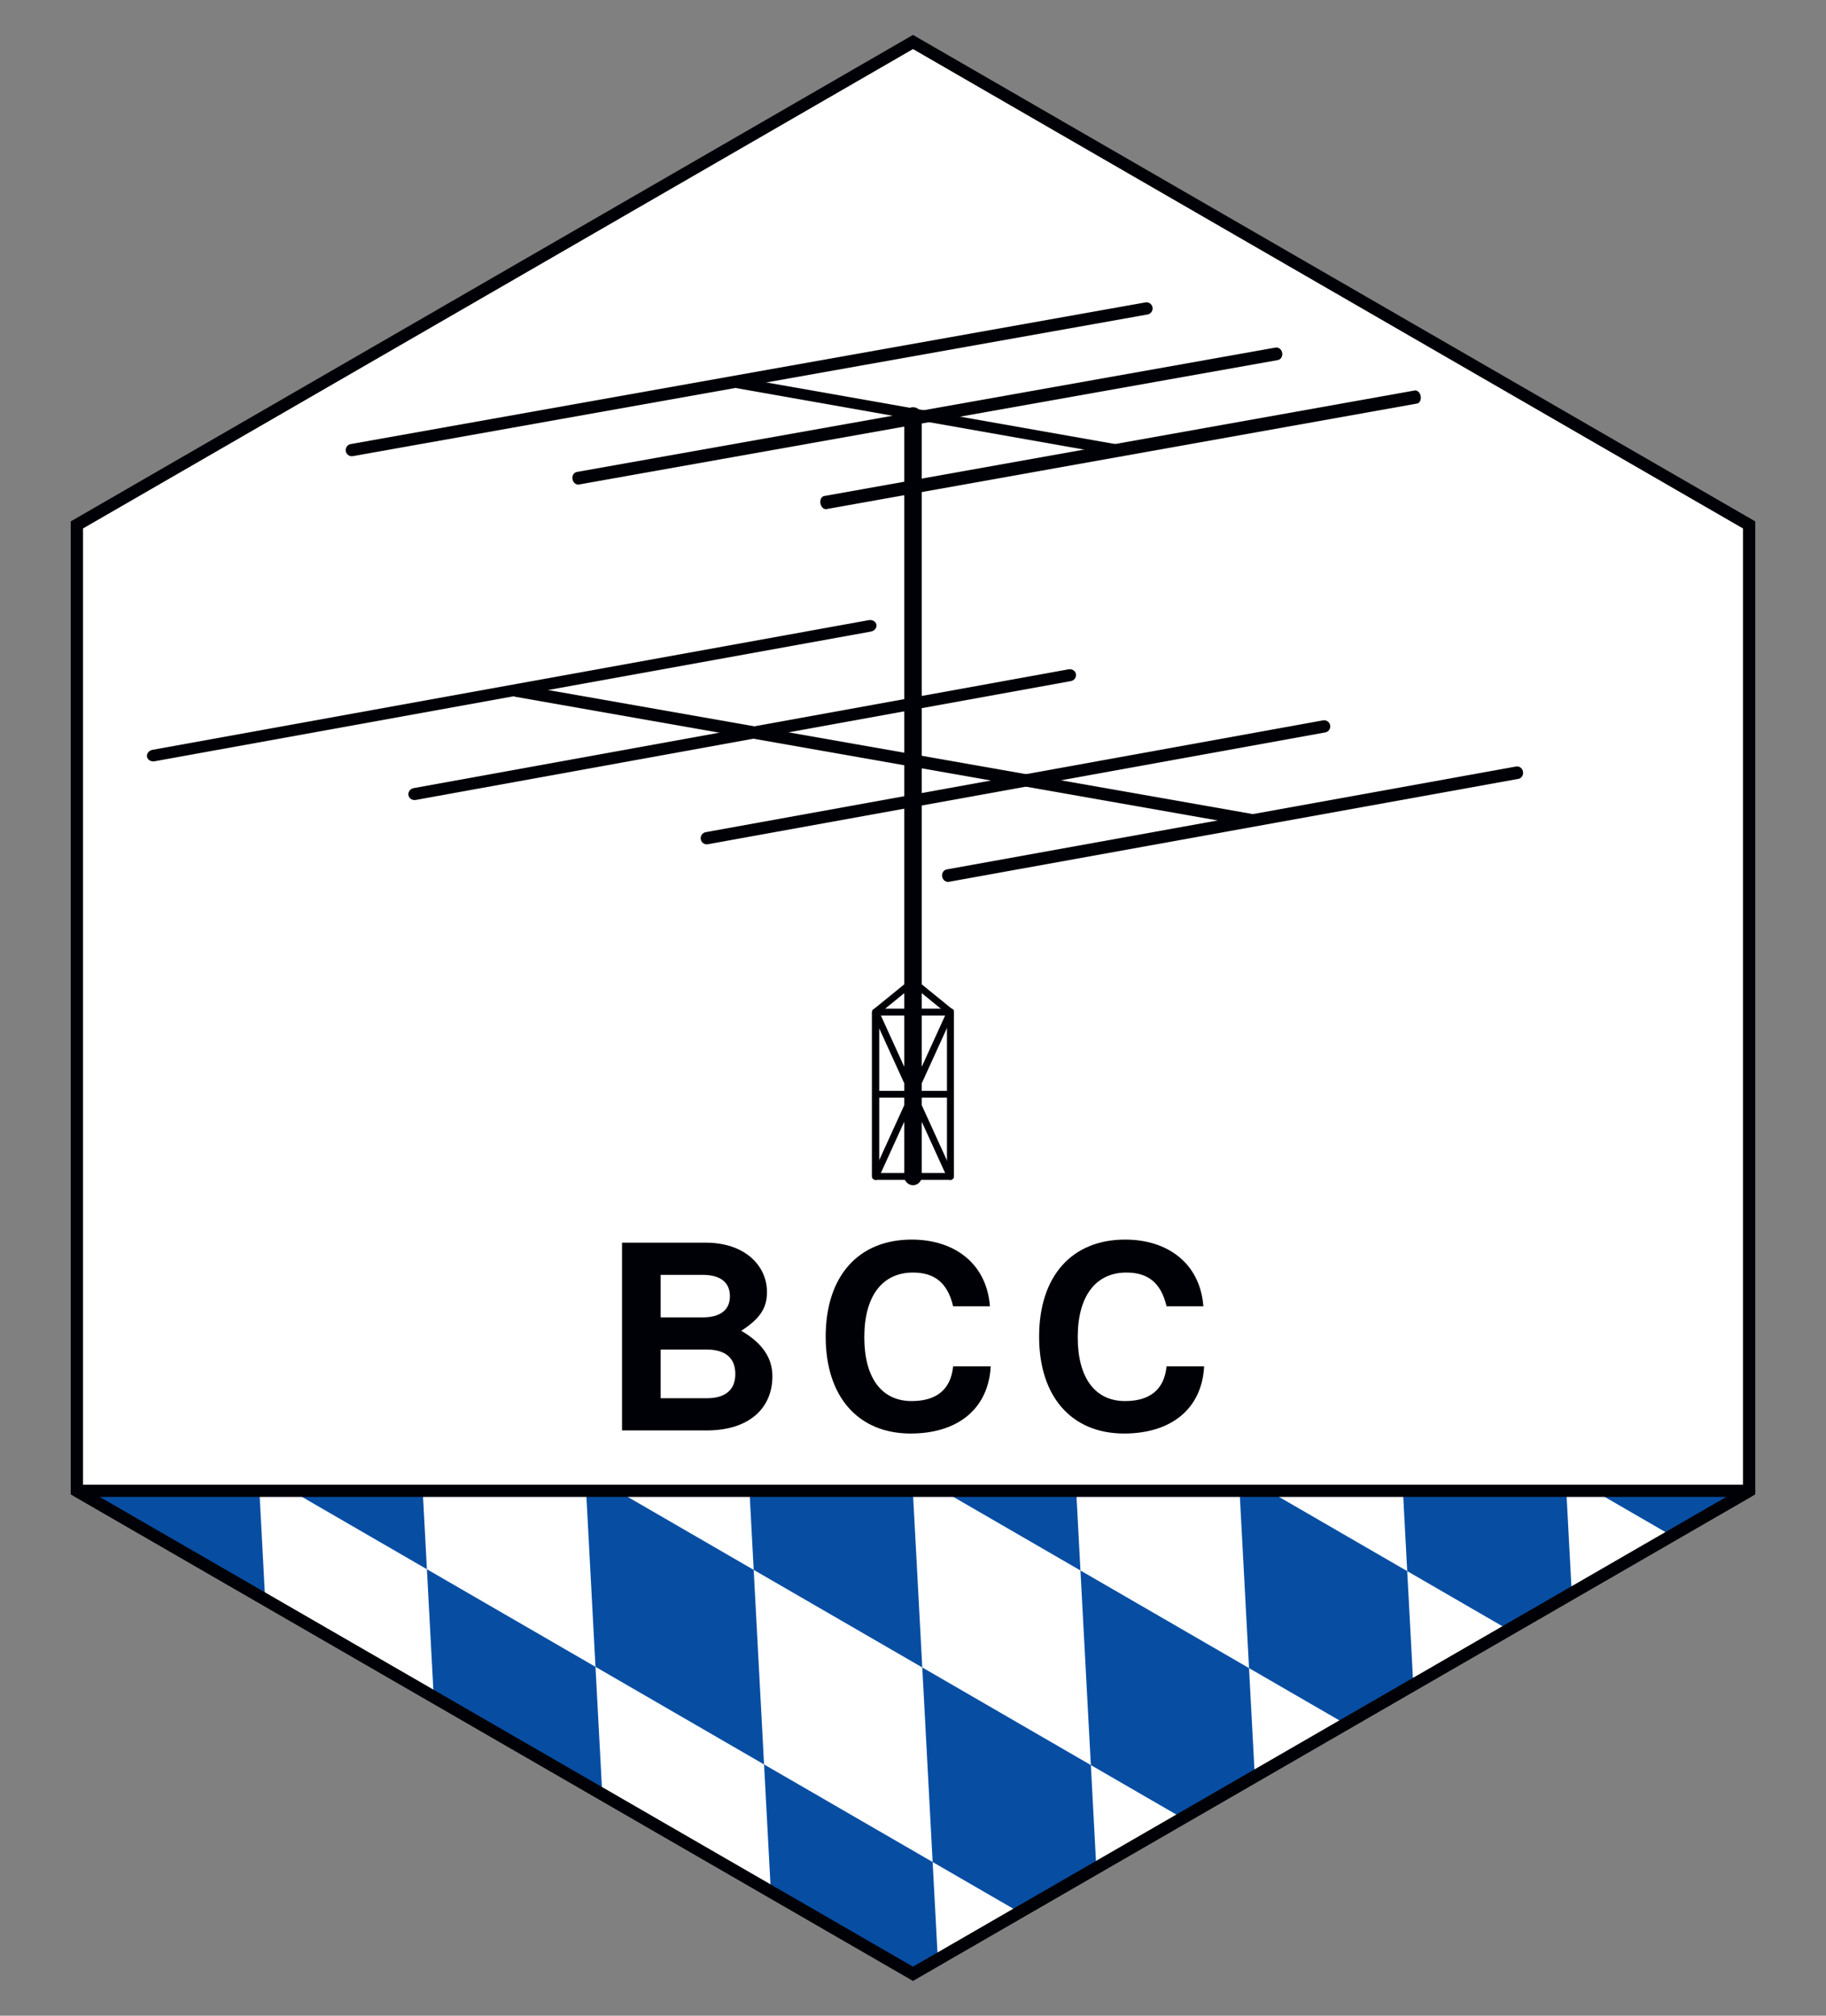 <?xml version="1.0" encoding="UTF-8" standalone="no"?>
<!DOCTYPE svg PUBLIC "-//W3C//DTD SVG 1.1//EN" "http://www.w3.org/Graphics/SVG/1.1/DTD/svg11.dtd">
<svg width="100%" height="100%" viewBox="0 0 435 480" version="1.1" xmlns="http://www.w3.org/2000/svg" xmlns:xlink="http://www.w3.org/1999/xlink" xml:space="preserve" xmlns:serif="http://www.serif.com/" style="fill-rule:evenodd;clip-rule:evenodd;stroke-linecap:round;stroke-miterlimit:1.5;">
    <rect x="0" y="0" width="435" height="480" fill="#808080" stroke="none"/>
    <path d="M217.5,10L416.686,125L416.686,355L217.5,470L18.314,355L18.314,125L217.5,10Z" style="fill:white;stroke:rgb(0,0,7);stroke-width:2.92px;"/>
    <g transform="matrix(0.64,0,0,0.64,115.289,70.734)">
        <g transform="matrix(95.833,0,0,95.833,43.542,421.708)">
            <path d="M0.666,-0.21C0.666,-0.282 0.627,-0.339 0.545,-0.387C0.617,-0.433 0.645,-0.475 0.645,-0.537C0.645,-0.64 0.559,-0.729 0.407,-0.729L0.082,-0.729L0.082,-0L0.41,-0C0.58,-0 0.666,-0.09 0.666,-0.21L0.666,-0.21ZM0.501,-0.521C0.501,-0.468 0.464,-0.439 0.395,-0.439L0.232,-0.439L0.232,-0.604L0.395,-0.604C0.464,-0.604 0.501,-0.575 0.501,-0.521L0.501,-0.521ZM0.522,-0.219C0.522,-0.158 0.484,-0.125 0.411,-0.125L0.232,-0.125L0.232,-0.314L0.411,-0.314C0.484,-0.314 0.522,-0.281 0.522,-0.219L0.522,-0.219Z" style="fill:rgb(0,0,7);fill-rule:nonzero;"/>
        </g>
        <g transform="matrix(95.833,0,0,95.833,122.987,421.708)">
            <path d="M0.685,-0.249L0.539,-0.249C0.53,-0.156 0.471,-0.114 0.378,-0.114C0.262,-0.114 0.194,-0.203 0.194,-0.362C0.194,-0.523 0.265,-0.613 0.383,-0.613C0.464,-0.613 0.517,-0.576 0.539,-0.482L0.682,-0.482C0.669,-0.65 0.542,-0.741 0.378,-0.741C0.172,-0.741 0.044,-0.6 0.044,-0.364C0.044,-0.13 0.171,0.012 0.374,0.012C0.555,0.012 0.676,-0.082 0.685,-0.249Z" style="fill:rgb(0,0,7);fill-rule:nonzero;"/>
        </g>
        <g transform="matrix(95.833,0,0,95.833,202.433,421.708)">
            <path d="M0.685,-0.249L0.539,-0.249C0.53,-0.156 0.471,-0.114 0.378,-0.114C0.262,-0.114 0.194,-0.203 0.194,-0.362C0.194,-0.523 0.265,-0.613 0.383,-0.613C0.464,-0.613 0.517,-0.576 0.539,-0.482L0.682,-0.482C0.669,-0.65 0.542,-0.741 0.378,-0.741C0.172,-0.741 0.044,-0.6 0.044,-0.364C0.044,-0.13 0.171,0.012 0.374,0.012C0.555,0.012 0.676,-0.082 0.685,-0.249Z" style="fill:rgb(0,0,7);fill-rule:nonzero;"/>
        </g>
    </g>
    <g transform="matrix(1,0,0,1,-32.5,-10)">
        <path d="M241.079,270.573L258.921,270.573" style="fill:none;stroke:rgb(0,0,7);stroke-width:1.63px;stroke-linejoin:round;"/>
    </g>
    <g transform="matrix(1,-8.1532e-17,-8.50015e-17,0.971,-32.5,-2.802)">
        <path d="M258.921,251.009L258.921,291.146" style="fill:none;stroke:rgb(0,0,7);stroke-width:1.66px;stroke-linejoin:round;"/>
    </g>
    <g transform="matrix(0.925,0.014,0.014,0.998,148.322,20.156)">
        <path d="M80.923,187.595L227.981,160.971" style="fill:none;stroke:rgb(0,0,7);stroke-width:2.99px;stroke-linejoin:round;"/>
    </g>
    <g transform="matrix(0.987,-0.004,-0.001,1,-29.215,-9.182)">
        <path d="M154.452,174.283L331.765,205.784" style="fill:none;stroke:rgb(0,0,7);stroke-width:2.94px;stroke-linejoin:round;"/>
    </g>
    <g transform="matrix(1,0,0,1,87.458,12.005)">
        <path d="M80.923,187.595L227.981,160.971" style="fill:none;stroke:rgb(0,0,7);stroke-width:2.92px;stroke-linejoin:round;"/>
    </g>
    <g transform="matrix(1.059,-0.011,-0.011,1.002,15.162,2.003)">
        <path d="M80.923,187.595L227.981,160.971" style="fill:none;stroke:rgb(0,0,7);stroke-width:2.86px;stroke-linejoin:round;"/>
    </g>
    <g transform="matrix(1.155,-0.028,-0.028,1.005,-51.61,-6.354)">
        <path d="M80.923,187.595L227.981,160.971" style="fill:none;stroke:rgb(0,0,7);stroke-width:2.77px;stroke-linejoin:round;"/>
    </g>
    <g transform="matrix(1,0,0,1,-32.801,-7.464)">
        <path d="M116.615,114.646L305.918,80.915" style="fill:none;stroke:rgb(0,0,7);stroke-width:2.92px;stroke-linejoin:round;"/>
    </g>
    <g transform="matrix(0.883,0.021,0.021,0.996,32.312,-2.759)">
        <path d="M116.615,114.646L305.918,80.915" style="fill:none;stroke:rgb(0,0,7);stroke-width:3.03px;stroke-linejoin:round;"/>
    </g>
    <g transform="matrix(0.751,0.044,0.044,0.992,103.983,0.816)">
        <path d="M116.615,114.646L305.918,80.915" style="fill:none;stroke:rgb(0,0,7);stroke-width:3.16px;stroke-linejoin:round;"/>
    </g>
    <g transform="matrix(1.153,-0.076,0.149,1.003,-83.263,9.005)">
        <path d="M211.267,97.781L288.409,119.868" style="fill:none;stroke:rgb(0,0,7);stroke-width:2.58px;stroke-linejoin:round;"/>
    </g>
    <g transform="matrix(1,0,0,1,-32.5,-10)">
        <path d="M250,109.052L250,290.137" style="fill:none;stroke:rgb(0,0,7);stroke-width:4.17px;stroke-linecap:butt;stroke-linejoin:round;"/>
    </g>
    <g transform="matrix(1,0,0,1,-32.5,-10)">
        <path d="M241.079,251.009L258.921,251.009" style="fill:none;stroke:rgb(0,0,7);stroke-width:1.63px;stroke-linecap:butt;stroke-linejoin:round;"/>
    </g>
    <g transform="matrix(1,0,0,1,-32.5,-10)">
        <path d="M241.079,251.009L250,243.753" style="fill:none;stroke:rgb(0,0,7);stroke-width:1.63px;stroke-linejoin:round;"/>
    </g>
    <g transform="matrix(1,0,0,1,-32.5,-10)">
        <path d="M241.079,290.137L258.921,290.137" style="fill:none;stroke:rgb(0,0,7);stroke-width:1.63px;stroke-linecap:butt;stroke-linejoin:round;"/>
    </g>
    <g transform="matrix(1,0,0,1,-32.5,-10)">
        <path d="M250,243.753L258.921,251.009" style="fill:none;stroke:rgb(0,0,7);stroke-width:1.63px;stroke-linejoin:round;"/>
    </g>
    <g transform="matrix(1,8.53645e-17,8.53645e-17,0.865,-32.5,23.996)">
        <path d="M241.079,251.009L241.079,296.102" style="fill:none;stroke:rgb(0,0,7);stroke-width:1.75px;stroke-linejoin:round;"/>
    </g>
    <g transform="matrix(1,0,0,1,-32.5,-10)">
        <path d="M258.921,251.009L241.079,290.137" style="fill:none;stroke:rgb(0,0,7);stroke-width:1.63px;stroke-linejoin:round;"/>
    </g>
    <g transform="matrix(1,0,0,1,-32.5,-10)">
        <path d="M241.079,251.009L258.921,290.137" style="fill:none;stroke:rgb(0,0,7);stroke-width:1.63px;stroke-linejoin:round;"/>
    </g>
    <path d="M18.314,355L416.686,355L18.314,355ZM18.314,355L217.5,470L416.686,355" style="fill:none;"/>
    <clipPath id="_clip1">
        <path d="M18.314,355L416.686,355L18.314,355ZM18.314,355L217.5,470L416.686,355"/>
    </clipPath>
    <g clip-path="url(#_clip1)">
        <g id="Ebene1">
            <g transform="matrix(7.221,1.734,-1.734,7.221,-460.5,48.3)">
                <path d="M113.787,33.829L112.006,27.84L106.018,26.06L107.798,32.048L113.787,33.829Z" style="fill:white;fill-rule:nonzero;"/>
            </g>
            <g transform="matrix(7.221,1.734,-1.734,7.221,-460.5,48.3)">
                <path d="M97.601,34.477L95.82,28.488L89.831,26.707L91.612,32.696L97.601,34.477Z" style="fill:white;fill-rule:nonzero;"/>
            </g>
            <g transform="matrix(7.221,1.734,-1.734,7.221,-460.5,48.3)">
                <path d="M109.579,38.037L107.798,32.048L101.809,30.268L103.59,36.257L109.579,38.037Z" style="fill:white;fill-rule:nonzero;"/>
            </g>
            <g transform="matrix(7.221,1.734,-1.734,7.221,-460.5,48.3)">
                <path d="M114.434,17.643L112.654,11.654L106.665,9.874L108.445,15.863L114.434,17.643Z" style="fill:white;fill-rule:nonzero;"/>
            </g>
            <g transform="matrix(7.221,1.734,-1.734,7.221,-460.5,48.3)">
                <path d="M94.04,22.499L92.259,16.51L86.271,14.729L88.051,20.718L94.04,22.499Z" style="fill:white;fill-rule:nonzero;"/>
            </g>
            <g transform="matrix(7.221,1.734,-1.734,7.221,-460.5,48.3)">
                <path d="M110.226,21.852L108.445,15.863L102.457,14.082L104.237,20.071L110.226,21.852Z" style="fill:white;fill-rule:nonzero;"/>
            </g>
            <g transform="matrix(7.221,1.734,-1.734,7.221,-460.5,48.3)">
                <path d="M126.412,21.204L124.631,15.215L118.643,13.435L120.423,19.423L126.412,21.204Z" style="fill:white;fill-rule:nonzero;"/>
            </g>
            <g transform="matrix(7.221,1.734,-1.734,7.221,-460.5,48.3)">
                <path d="M122.204,25.412L120.423,19.423L114.434,17.643L116.215,23.632L122.204,25.412Z" style="fill:white;fill-rule:nonzero;"/>
            </g>
            <g transform="matrix(7.221,1.734,-1.734,7.221,-460.5,48.3)">
                <path d="M117.995,29.621L116.215,23.632L110.226,21.852L112.006,27.84L117.995,29.621Z" style="fill:white;fill-rule:nonzero;"/>
            </g>
            <g transform="matrix(7.221,1.734,-1.734,7.221,-460.5,48.3)">
                <path d="M106.018,26.06L104.237,20.071L98.248,18.29L100.029,24.279L106.018,26.06Z" style="fill:white;fill-rule:nonzero;"/>
            </g>
            <g transform="matrix(7.221,1.734,-1.734,7.221,-460.5,48.3)">
                <path d="M101.809,30.268L100.029,24.279L94.04,22.499L95.82,28.488L101.809,30.268Z" style="fill:white;fill-rule:nonzero;"/>
            </g>
            <g transform="matrix(7.221,1.734,-1.734,7.221,-460.5,48.3)">
                <path d="M89.831,26.707L88.051,20.718L82.062,18.938L83.842,24.927L89.831,26.707Z" style="fill:white;fill-rule:nonzero;"/>
            </g>
            <g transform="matrix(7.221,1.734,-1.734,7.221,-460.5,48.3)">
                <path d="M85.623,30.915L83.842,24.927L77.854,23.146L79.634,29.135L85.623,30.915Z" style="fill:white;fill-rule:nonzero;"/>
            </g>
            <g transform="matrix(7.221,1.734,-1.734,7.221,-460.5,48.3)">
                <path d="M82.062,18.938L76.073,17.158L77.854,23.146L83.842,24.927L82.062,18.938Z" style="fill:rgb(7,78,162);fill-rule:nonzero;"/>
            </g>
            <g transform="matrix(7.221,1.734,-1.734,7.221,-460.5,48.3)">
                <path d="M79.634,29.135L77.854,23.146L71.865,21.366L73.646,27.354L79.634,29.135Z" style="fill:rgb(7,78,162);fill-rule:nonzero;"/>
            </g>
            <g transform="matrix(7.221,1.734,-1.734,7.221,-460.5,48.3)">
                <path d="M104.237,20.071L102.457,14.082L96.467,12.302L98.248,18.29L104.237,20.071Z" style="fill:rgb(7,78,162);fill-rule:nonzero;"/>
            </g>
            <g transform="matrix(7.221,1.734,-1.734,7.221,-460.5,48.3)">
                <path d="M98.248,18.29L92.259,16.51L94.04,22.499L100.029,24.279L98.248,18.29Z" style="fill:rgb(7,78,162);fill-rule:nonzero;"/>
            </g>
            <g transform="matrix(7.221,1.734,-1.734,7.221,-460.5,48.3)">
                <path d="M95.82,28.488L94.04,22.499L88.051,20.718L89.831,26.707L95.82,28.488Z" style="fill:rgb(7,78,162);fill-rule:nonzero;"/>
            </g>
            <g transform="matrix(7.221,1.734,-1.734,7.221,-460.5,48.3)">
                <path d="M89.831,26.707L83.842,24.927L85.623,30.915L91.612,32.696L89.831,26.707Z" style="fill:rgb(7,78,162);fill-rule:nonzero;"/>
            </g>
            <g transform="matrix(7.221,1.734,-1.734,7.221,-460.5,48.3)">
                <path d="M124.631,15.215L122.851,9.227L116.862,7.446L118.643,13.435L124.631,15.215Z" style="fill:rgb(7,78,162);fill-rule:nonzero;"/>
            </g>
            <g transform="matrix(7.221,1.734,-1.734,7.221,-460.5,48.3)">
                <path d="M120.423,19.423L118.643,13.435L112.654,11.654L114.434,17.643L120.423,19.423Z" style="fill:rgb(7,78,162);fill-rule:nonzero;"/>
            </g>
            <g transform="matrix(7.221,1.734,-1.734,7.221,-460.5,48.3)">
                <path d="M114.434,17.643L108.445,15.863L110.226,21.852L116.215,23.632L114.434,17.643Z" style="fill:rgb(7,78,162);fill-rule:nonzero;"/>
            </g>
            <g transform="matrix(7.221,1.734,-1.734,7.221,-460.5,48.3)">
                <path d="M112.006,27.84L110.226,21.852L104.237,20.071L106.018,26.06L112.006,27.84Z" style="fill:rgb(7,78,162);fill-rule:nonzero;"/>
            </g>
            <g transform="matrix(7.221,1.734,-1.734,7.221,-460.5,48.3)">
                <path d="M106.018,26.06L100.029,24.279L101.809,30.268L107.798,32.048L106.018,26.06Z" style="fill:rgb(7,78,162);fill-rule:nonzero;"/>
            </g>
            <g transform="matrix(7.221,1.734,-1.734,7.221,-460.5,48.3)">
                <path d="M103.59,36.257L101.809,30.268L95.82,28.488L97.601,34.477L103.59,36.257Z" style="fill:rgb(7,78,162);fill-rule:nonzero;"/>
            </g>
        </g>
    </g>
    <path d="M18.314,355L416.686,355L18.314,355ZM18.314,355L217.5,470L416.686,355" style="fill:none;stroke:rgb(0,0,7);stroke-width:2.92px;stroke-linecap:butt;"/>
</svg>
